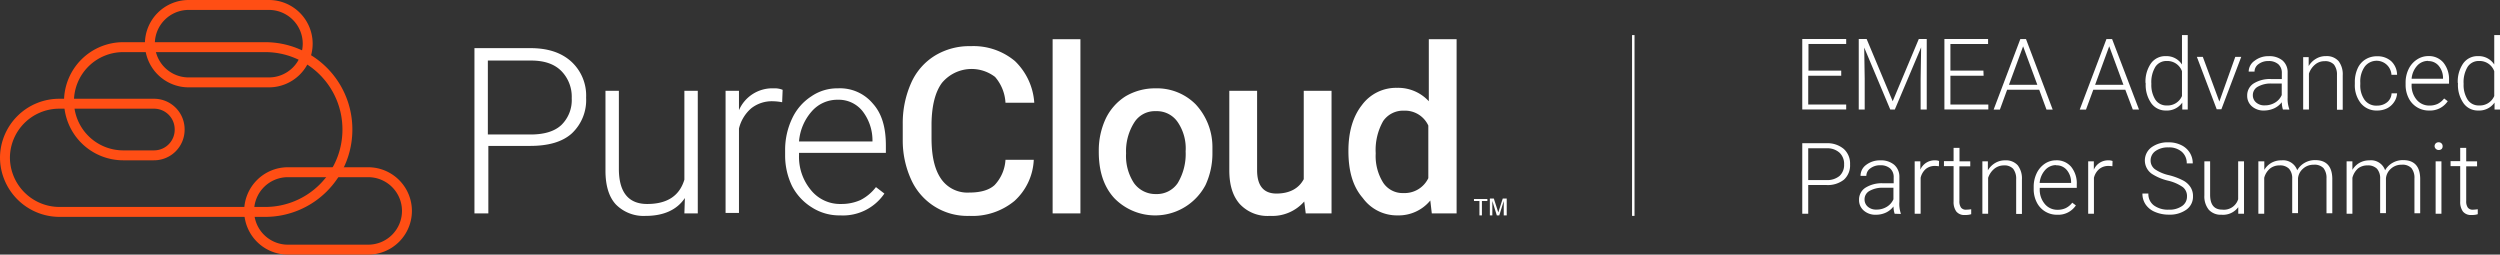 <?xml version="1.0" encoding="UTF-8"?> <svg xmlns="http://www.w3.org/2000/svg" viewBox="0 0 503.74 51.3"><rect x="0" y="0" width="503.74" height="51.3" fill="#333333" stroke="none"/><defs><style>.cls-1{fill:#fff;}.cls-2,.cls-3{fill:none;stroke-miterlimit:10;}.cls-2{stroke:#ff4e14;stroke-width:2px;}.cls-3{stroke:#fff;stroke-width:0.5px;}</style></defs><title>PureCloud-EMEA-Advanced-Partner-Summit-color-rev</title><g id="Layer_2" data-name="Layer 2"><g id="Layer_1-2" data-name="Layer 1"><path class="cls-1" d="M298.1,40.5H297v-.4h2.7v.4h-1.1v2.9h-.5Zm3.5,2.9-.9-2.9v2.9h-.5V40h.8l.9,2.8.9-2.8h.8v3.4H303V40.5l-.9,2.9Z"></path><path class="cls-2" d="M1,31.8H1A10.93,10.93,0,0,1,11.9,20.9H31a5.16,5.16,0,0,1,5.2,5.2h0A5.16,5.16,0,0,1,31,31.3H24.8A10.93,10.93,0,0,1,13.9,20.4h0A10.93,10.93,0,0,1,24.8,9.5H53.4A16.56,16.56,0,0,1,70,26.1h0A16.56,16.56,0,0,1,53.4,42.7H11.9A11,11,0,0,1,1,31.8Z"></path><path class="cls-2" d="M74.2,50.3H58a7.81,7.81,0,0,1-7.8-7.8h0A7.81,7.81,0,0,1,58,34.7H74.2A7.81,7.81,0,0,1,82,42.5h0A7.81,7.81,0,0,1,74.2,50.3Z"></path><path class="cls-2" d="M54.2,16.6H38a7.81,7.81,0,0,1-7.8-7.8h0A7.81,7.81,0,0,1,38,1H54.2A7.81,7.81,0,0,1,62,8.8h0A7.81,7.81,0,0,1,54.2,16.6Z"></path><path class="cls-1" d="M98.4,29.4V43H95.6V9.7h11.3c3.5,0,6.2.9,8.2,2.7a9.28,9.28,0,0,1,3,7.3,9.19,9.19,0,0,1-2.9,7.2c-1.9,1.7-4.7,2.5-8.4,2.5Zm0-2.3h8.5c2.7,0,4.8-.6,6.2-1.9a7,7,0,0,0,2.1-5.4,7.39,7.39,0,0,0-2.1-5.5c-1.4-1.4-3.4-2.1-6.1-2.1H98.3V27.1Z"></path><path class="cls-1" d="M138,39.9c-1.6,2.4-4.3,3.6-7.9,3.6a7.83,7.83,0,0,1-6-2.3c-1.4-1.5-2.1-3.8-2.1-6.8V18.3h2.7V34c0,4.7,1.9,7.1,5.7,7.1,4,0,6.5-1.6,7.5-4.9V18.3h2.7V43h-2.7Z"></path><path class="cls-1" d="M157.6,20.6a11.08,11.08,0,0,0-1.9-.2,6.73,6.73,0,0,0-4.3,1.4,7.75,7.75,0,0,0-2.5,4.1v17h-2.7V18.3h2.7v3.9a7.32,7.32,0,0,1,7-4.4,4.18,4.18,0,0,1,1.8.3Z"></path><path class="cls-1" d="M169.3,43.4a10.23,10.23,0,0,1-5.7-1.6,11.07,11.07,0,0,1-4-4.3,14.11,14.11,0,0,1-1.4-6.2v-1a14.68,14.68,0,0,1,1.4-6.4,10.68,10.68,0,0,1,3.9-4.5,9.18,9.18,0,0,1,5.3-1.6,8.63,8.63,0,0,1,7.1,3.1c1.8,2,2.6,4.8,2.6,8.4v1.5H161v.5a10.44,10.44,0,0,0,2.4,7,7.54,7.54,0,0,0,6.1,2.8,9.35,9.35,0,0,0,3.9-.8,9.16,9.16,0,0,0,3.1-2.6l1.7,1.3A10.07,10.07,0,0,1,169.3,43.4Zm-.5-23.3a6.82,6.82,0,0,0-5.2,2.3,10.38,10.38,0,0,0-2.6,6.1h14.8v-.3a9.63,9.63,0,0,0-2-5.8A6.13,6.13,0,0,0,168.8,20.1Z"></path><path class="cls-1" d="M208.3,32.2a11.89,11.89,0,0,1-3.9,8.3,13.31,13.31,0,0,1-9.1,3,12.4,12.4,0,0,1-11.7-7.3,18.91,18.91,0,0,1-1.7-8.1V25a19.84,19.84,0,0,1,1.7-8.3,12.3,12.3,0,0,1,4.8-5.5,13.36,13.36,0,0,1,7.2-1.9,13,13,0,0,1,8.9,3,12.79,12.79,0,0,1,3.9,8.4h-5.8a8.64,8.64,0,0,0-2.1-5.2,7.77,7.77,0,0,0-10.7,1.2q-2,2.7-2.1,8.1v3c0,3.6.6,6.3,1.9,8.2a6.43,6.43,0,0,0,5.7,2.8q3.45,0,5.1-1.5a8.09,8.09,0,0,0,2.2-5.1Z"></path><path class="cls-1" d="M217.7,43h-5.6V7.9h5.6Z"></path><path class="cls-1" d="M221.4,30.4a15.13,15.13,0,0,1,1.4-6.5,10.91,10.91,0,0,1,4-4.5,11.66,11.66,0,0,1,6-1.6,11,11,0,0,1,8.1,3.2,12.63,12.63,0,0,1,3.4,8.5v1.3a15.13,15.13,0,0,1-1.4,6.5,11.48,11.48,0,0,1-18.4,2.6c-2.1-2.3-3.1-5.4-3.1-9.3Zm5.5.5a9.92,9.92,0,0,0,1.6,6,5.31,5.31,0,0,0,4.4,2.2,5.07,5.07,0,0,0,4.4-2.2,11.38,11.38,0,0,0,1.6-6.4,9.4,9.4,0,0,0-1.6-5.9,5.07,5.07,0,0,0-4.4-2.2,4.89,4.89,0,0,0-4.3,2.2A10.76,10.76,0,0,0,226.9,30.9Z"></path><path class="cls-1" d="M262.8,40.6a8.55,8.55,0,0,1-6.9,2.9,7.62,7.62,0,0,1-6.1-2.4c-1.4-1.6-2.1-3.8-2.1-6.8v-16h5.6v16c0,3.1,1.3,4.7,3.9,4.7s4.5-1,5.5-2.9V18.3h5.6V43h-5.2Z"></path><path class="cls-1" d="M271.7,30.4c0-3.8.9-6.9,2.7-9.2a8.54,8.54,0,0,1,7.1-3.5,8.38,8.38,0,0,1,6.4,2.7V7.9h5.6V43h-5l-.3-2.6a8.26,8.26,0,0,1-6.6,3,8.49,8.49,0,0,1-7-3.5C272.6,37.6,271.7,34.5,271.7,30.4Zm5.5.5a10.1,10.1,0,0,0,1.5,5.9,4.69,4.69,0,0,0,4.1,2.1,5.3,5.3,0,0,0,5-3V25.3a5.16,5.16,0,0,0-4.9-3,4.87,4.87,0,0,0-4.2,2.1A11.79,11.79,0,0,0,277.2,30.9Z"></path><line class="cls-3" x1="329.1" y1="7.07" x2="329.1" y2="43.5"></line><path class="cls-1" d="M371,15.26h-6.65v5.8H372v1h-8.85V7.86H372v1h-7.6v5.37H371Z"></path><path class="cls-1" d="M376.12,7.86l5.25,12.54,5.26-12.54h1.6V22.07H387V15.88l.1-6.34-5.3,12.53h-.92L375.63,9.58l.1,6.26v6.23h-1.2V7.86Z"></path><path class="cls-1" d="M399.69,15.26H393v5.8h7.64v1h-8.85V7.86h8.8v1H393v5.37h6.65Z"></path><path class="cls-1" d="M410.89,18.08h-6.46l-1.46,4h-1.26l5.38-14.21h1.14l5.38,14.21h-1.25Zm-6.09-1h5.71l-2.86-7.75Z"></path><path class="cls-1" d="M428.24,18.08h-6.45l-1.47,4h-1.26l5.38-14.21h1.14L431,22.07h-1.25Zm-6.08-1h5.7L425,9.32Z"></path><path class="cls-1" d="M432.31,16.69a6.4,6.4,0,0,1,1.1-3.92,3.54,3.54,0,0,1,3-1.46A3.7,3.7,0,0,1,439.66,13V7.07h1.16v15h-1.1l0-1.4a3.77,3.77,0,0,1-3.3,1.6,3.54,3.54,0,0,1-2.95-1.47,6.43,6.43,0,0,1-1.12-4Zm1.18.21a5.52,5.52,0,0,0,.81,3.19,2.65,2.65,0,0,0,2.29,1.16,3.15,3.15,0,0,0,3.07-1.9v-5a3.13,3.13,0,0,0-3.05-2.06,2.65,2.65,0,0,0-2.3,1.16A5.94,5.94,0,0,0,433.49,16.9Z"></path><path class="cls-1" d="M447.19,20.46l3.21-9h1.2l-4,10.56h-.94l-4-10.56h1.2Z"></path><path class="cls-1" d="M460,22.07a5.24,5.24,0,0,1-.23-1.47,4.14,4.14,0,0,1-1.56,1.24,5,5,0,0,1-2,.43,3.53,3.53,0,0,1-2.47-.85,2.76,2.76,0,0,1-.94-2.15,2.84,2.84,0,0,1,1.28-2.44,6.17,6.17,0,0,1,3.58-.9h2.12v-1.2a2.3,2.3,0,0,0-.7-1.78,2.88,2.88,0,0,0-2-.65,3.2,3.2,0,0,0-2,.62,1.85,1.85,0,0,0-.8,1.51h-1.18a2.69,2.69,0,0,1,1.18-2.18,4.48,4.48,0,0,1,2.88-.93,4.13,4.13,0,0,1,2.79.89,3.13,3.13,0,0,1,1,2.46v5a6.11,6.11,0,0,0,.33,2.3v.11Zm-3.67-.84a3.9,3.9,0,0,0,2.09-.56,3.29,3.29,0,0,0,1.34-1.52V16.83h-2.09a5.24,5.24,0,0,0-2.73.64,1.91,1.91,0,0,0-1,1.7,1.89,1.89,0,0,0,.66,1.48A2.49,2.49,0,0,0,456.37,21.23Z"></path><path class="cls-1" d="M465.19,11.51l0,1.81a4.09,4.09,0,0,1,1.49-1.49,3.76,3.76,0,0,1,2-.52,3.17,3.17,0,0,1,2.53,1,4.35,4.35,0,0,1,.84,2.87v6.93h-1.16V15.13a3.28,3.28,0,0,0-.6-2.11,2.38,2.38,0,0,0-1.89-.69,2.89,2.89,0,0,0-1.92.68,4,4,0,0,0-1.24,1.83v7.23h-1.16V11.51Z"></path><path class="cls-1" d="M479,21.28a3.13,3.13,0,0,0,2-.68,2.42,2.42,0,0,0,.89-1.79H483a3.42,3.42,0,0,1-.61,1.77A3.75,3.75,0,0,1,481,21.82a4.46,4.46,0,0,1-2,.45,4.06,4.06,0,0,1-3.29-1.45,5.82,5.82,0,0,1-1.22-3.88v-.35a6.52,6.52,0,0,1,.55-2.77A4.09,4.09,0,0,1,476.58,12a4.28,4.28,0,0,1,2.38-.66,4.08,4.08,0,0,1,2.87,1A3.82,3.82,0,0,1,483,15.07h-1.13a3,3,0,0,0-5.4-1.62,5.12,5.12,0,0,0-.88,3.2V17a5,5,0,0,0,.88,3.15A2.91,2.91,0,0,0,479,21.28Z"></path><path class="cls-1" d="M489.46,22.27a4.5,4.5,0,0,1-4.13-2.51,5.86,5.86,0,0,1-.61-2.67v-.42a6.13,6.13,0,0,1,.6-2.74A4.74,4.74,0,0,1,487,12a4.11,4.11,0,0,1,2.29-.7,3.8,3.8,0,0,1,3.05,1.32,5.33,5.33,0,0,1,1.13,3.59v.65h-7.54v.22a4.43,4.43,0,0,0,1,3,3.28,3.28,0,0,0,2.59,1.19,3.82,3.82,0,0,0,1.66-.34,3.75,3.75,0,0,0,1.3-1.09l.73.55A4.26,4.26,0,0,1,489.46,22.27Zm-.21-10a2.93,2.93,0,0,0-2.23,1,4.46,4.46,0,0,0-1.09,2.59h6.33v-.12a3.82,3.82,0,0,0-.87-2.48A2.67,2.67,0,0,0,489.25,12.31Z"></path><path class="cls-1" d="M495.23,16.69a6.4,6.4,0,0,1,1.1-3.92,3.54,3.54,0,0,1,3-1.46A3.7,3.7,0,0,1,502.58,13V7.07h1.16v15h-1.1l0-1.4a3.78,3.78,0,0,1-3.31,1.6,3.53,3.53,0,0,1-2.94-1.47,6.43,6.43,0,0,1-1.12-4Zm1.18.21a5.52,5.52,0,0,0,.81,3.19,2.65,2.65,0,0,0,2.29,1.16,3.15,3.15,0,0,0,3.07-1.9v-5a3.13,3.13,0,0,0-3.05-2.06,2.65,2.65,0,0,0-2.3,1.16A5.94,5.94,0,0,0,496.41,16.9Z"></path><path class="cls-1" d="M364.35,37.28v5.79h-1.2V28.86H368A5.1,5.1,0,0,1,371.5,30a3.94,3.94,0,0,1,1.28,3.11,3.89,3.89,0,0,1-1.23,3.09A5.25,5.25,0,0,1,368,37.28Zm0-1H368a3.85,3.85,0,0,0,2.66-.83,3,3,0,0,0,.92-2.32,3.08,3.08,0,0,0-.91-2.35,3.64,3.64,0,0,0-2.6-.9h-3.72Z"></path><path class="cls-1" d="M381.76,43.07a5.24,5.24,0,0,1-.23-1.47A4.09,4.09,0,0,1,380,42.84a4.75,4.75,0,0,1-2,.43,3.53,3.53,0,0,1-2.47-.85,2.76,2.76,0,0,1-.94-2.15,2.84,2.84,0,0,1,1.28-2.44,6.17,6.17,0,0,1,3.58-.9h2.12v-1.2a2.3,2.3,0,0,0-.7-1.78,2.88,2.88,0,0,0-2-.65,3.2,3.2,0,0,0-2,.62,1.86,1.86,0,0,0-.81,1.51h-1.17A2.71,2.71,0,0,1,376,33.24a4.53,4.53,0,0,1,2.89-.93,4.11,4.11,0,0,1,2.78.89,3.17,3.17,0,0,1,1.05,2.46v5A6.08,6.08,0,0,0,383,43v.11Zm-3.68-.84a3.91,3.91,0,0,0,2.1-.56,3.34,3.34,0,0,0,1.34-1.52V37.83h-2.09a5.22,5.22,0,0,0-2.73.64,1.91,1.91,0,0,0-1,1.7,1.89,1.89,0,0,0,.66,1.48A2.48,2.48,0,0,0,378.08,42.23Z"></path><path class="cls-1" d="M390.68,33.5a5,5,0,0,0-.79-.06,2.82,2.82,0,0,0-1.85.61A3.35,3.35,0,0,0,387,35.82v7.25H385.8V32.51h1.14l0,1.68a3.11,3.11,0,0,1,3-1.88,2,2,0,0,1,.77.13Z"></path><path class="cls-1" d="M394.83,29.8v2.71H397v1h-2.19v7a2.2,2.2,0,0,0,.32,1.31,1.21,1.21,0,0,0,1.06.43,8.07,8.07,0,0,0,1-.09l0,1a3.87,3.87,0,0,1-1.25.16,2.06,2.06,0,0,1-1.75-.7,3.23,3.23,0,0,1-.55-2V33.47h-1.94v-1h1.94V29.8Z"></path><path class="cls-1" d="M400.55,32.51l0,1.81a4.17,4.17,0,0,1,1.49-1.49,3.78,3.78,0,0,1,2-.52,3.17,3.17,0,0,1,2.53,1,4.35,4.35,0,0,1,.84,2.87v6.93h-1.16V36.13a3.28,3.28,0,0,0-.6-2.11,2.38,2.38,0,0,0-1.89-.69,3,3,0,0,0-1.92.68,4,4,0,0,0-1.24,1.83v7.23h-1.16V32.51Z"></path><path class="cls-1" d="M414.52,43.27a4.5,4.5,0,0,1-4.13-2.51,5.86,5.86,0,0,1-.61-2.67v-.42a6.26,6.26,0,0,1,.59-2.74A4.84,4.84,0,0,1,412,33a4.08,4.08,0,0,1,2.28-.7,3.82,3.82,0,0,1,3.06,1.32,5.32,5.32,0,0,1,1.12,3.59v.65H411v.22a4.43,4.43,0,0,0,1,3,3.25,3.25,0,0,0,2.59,1.19,3.74,3.74,0,0,0,1.65-.34,3.69,3.69,0,0,0,1.31-1.09l.73.55A4.26,4.26,0,0,1,414.52,43.27Zm-.22-10a2.93,2.93,0,0,0-2.22,1,4.46,4.46,0,0,0-1.1,2.59h6.34v-.12a3.82,3.82,0,0,0-.87-2.48A2.68,2.68,0,0,0,414.3,33.31Z"></path><path class="cls-1" d="M425.64,33.5a4.88,4.88,0,0,0-.79-.06,2.84,2.84,0,0,0-1.85.61,3.35,3.35,0,0,0-1.08,1.77v7.25h-1.16V32.51h1.14l0,1.68a3.11,3.11,0,0,1,3-1.88,2,2,0,0,1,.77.13Z"></path><path class="cls-1" d="M440.67,39.58a2.28,2.28,0,0,0-.83-1.87,8.59,8.59,0,0,0-3-1.31,10.55,10.55,0,0,1-3.22-1.35,3.29,3.29,0,0,1-.1-5.37,5.52,5.52,0,0,1,3.43-1,5.64,5.64,0,0,1,2.54.55,4.14,4.14,0,0,1,1.73,1.52,4,4,0,0,1,.61,2.18h-1.21a3,3,0,0,0-1-2.35,3.9,3.9,0,0,0-2.68-.88,4.29,4.29,0,0,0-2.6.72,2.3,2.3,0,0,0-1,1.91,2.16,2.16,0,0,0,.87,1.77A8.15,8.15,0,0,0,437,35.29a12.85,12.85,0,0,1,2.9,1.08,4,4,0,0,1,1.48,1.34,3.31,3.31,0,0,1,.5,1.85,3.18,3.18,0,0,1-1.34,2.69,5.72,5.72,0,0,1-3.54,1,6.93,6.93,0,0,1-2.76-.54,4.2,4.2,0,0,1-1.9-1.5,3.84,3.84,0,0,1-.65-2.22h1.2A2.84,2.84,0,0,0,434,41.39a4.83,4.83,0,0,0,3,.86,4.42,4.42,0,0,0,2.67-.73A2.28,2.28,0,0,0,440.67,39.58Z"></path><path class="cls-1" d="M451,41.74a3.79,3.79,0,0,1-3.37,1.53,3.26,3.26,0,0,1-2.56-1,4.27,4.27,0,0,1-.9-2.91V32.51h1.16v6.73c0,2,.81,3,2.44,3a3,3,0,0,0,3.21-2.1V32.51h1.18V43.07H451Z"></path><path class="cls-1" d="M456.25,32.51l0,1.72a3.94,3.94,0,0,1,1.46-1.44,4,4,0,0,1,2-.48,3,3,0,0,1,3.17,2,4,4,0,0,1,1.51-1.51,4.15,4.15,0,0,1,2.09-.54c2.27,0,3.42,1.24,3.47,3.71v7h-1.17v-7a3.19,3.19,0,0,0-.61-2.1,2.52,2.52,0,0,0-2-.68,3.1,3.1,0,0,0-2.13.81,2.91,2.91,0,0,0-1,1.94v7h-1.17V36a2.89,2.89,0,0,0-.64-2,2.52,2.52,0,0,0-1.94-.67,3,3,0,0,0-1.89.63,3.64,3.64,0,0,0-1.17,1.87v7.24h-1.18V32.51Z"></path><path class="cls-1" d="M474,32.51l0,1.72a3.9,3.9,0,0,1,1.47-1.44,4,4,0,0,1,1.95-.48,3,3,0,0,1,3.17,2,4,4,0,0,1,1.52-1.51,4.15,4.15,0,0,1,2.09-.54c2.26,0,3.42,1.24,3.46,3.71v7H486.5v-7a3.13,3.13,0,0,0-.61-2.1,2.5,2.5,0,0,0-2-.68,3.1,3.1,0,0,0-2.13.81,2.9,2.9,0,0,0-1,1.94v7h-1.17V36a2.89,2.89,0,0,0-.64-2,2.54,2.54,0,0,0-1.94-.67,3,3,0,0,0-1.9.63A3.77,3.77,0,0,0,474,35.83v7.24h-1.17V32.51Z"></path><path class="cls-1" d="M490.56,29.46a.8.8,0,0,1,.22-.56.78.78,0,0,1,.59-.23.77.77,0,0,1,.81.79A.78.78,0,0,1,492,30a.8.8,0,0,1-.59.22.77.77,0,0,1-.59-.22A.78.78,0,0,1,490.56,29.46Zm1.38,13.61h-1.17V32.51h1.17Z"></path><path class="cls-1" d="M496.93,29.8v2.71h2.19v1h-2.19v7a2.2,2.2,0,0,0,.32,1.31,1.21,1.21,0,0,0,1.06.43,8.07,8.07,0,0,0,.95-.09l0,1a3.79,3.79,0,0,1-1.25.16,2.05,2.05,0,0,1-1.74-.7,3.23,3.23,0,0,1-.55-2V33.47h-1.94v-1h1.94V29.8Z"></path></g></g></svg> 